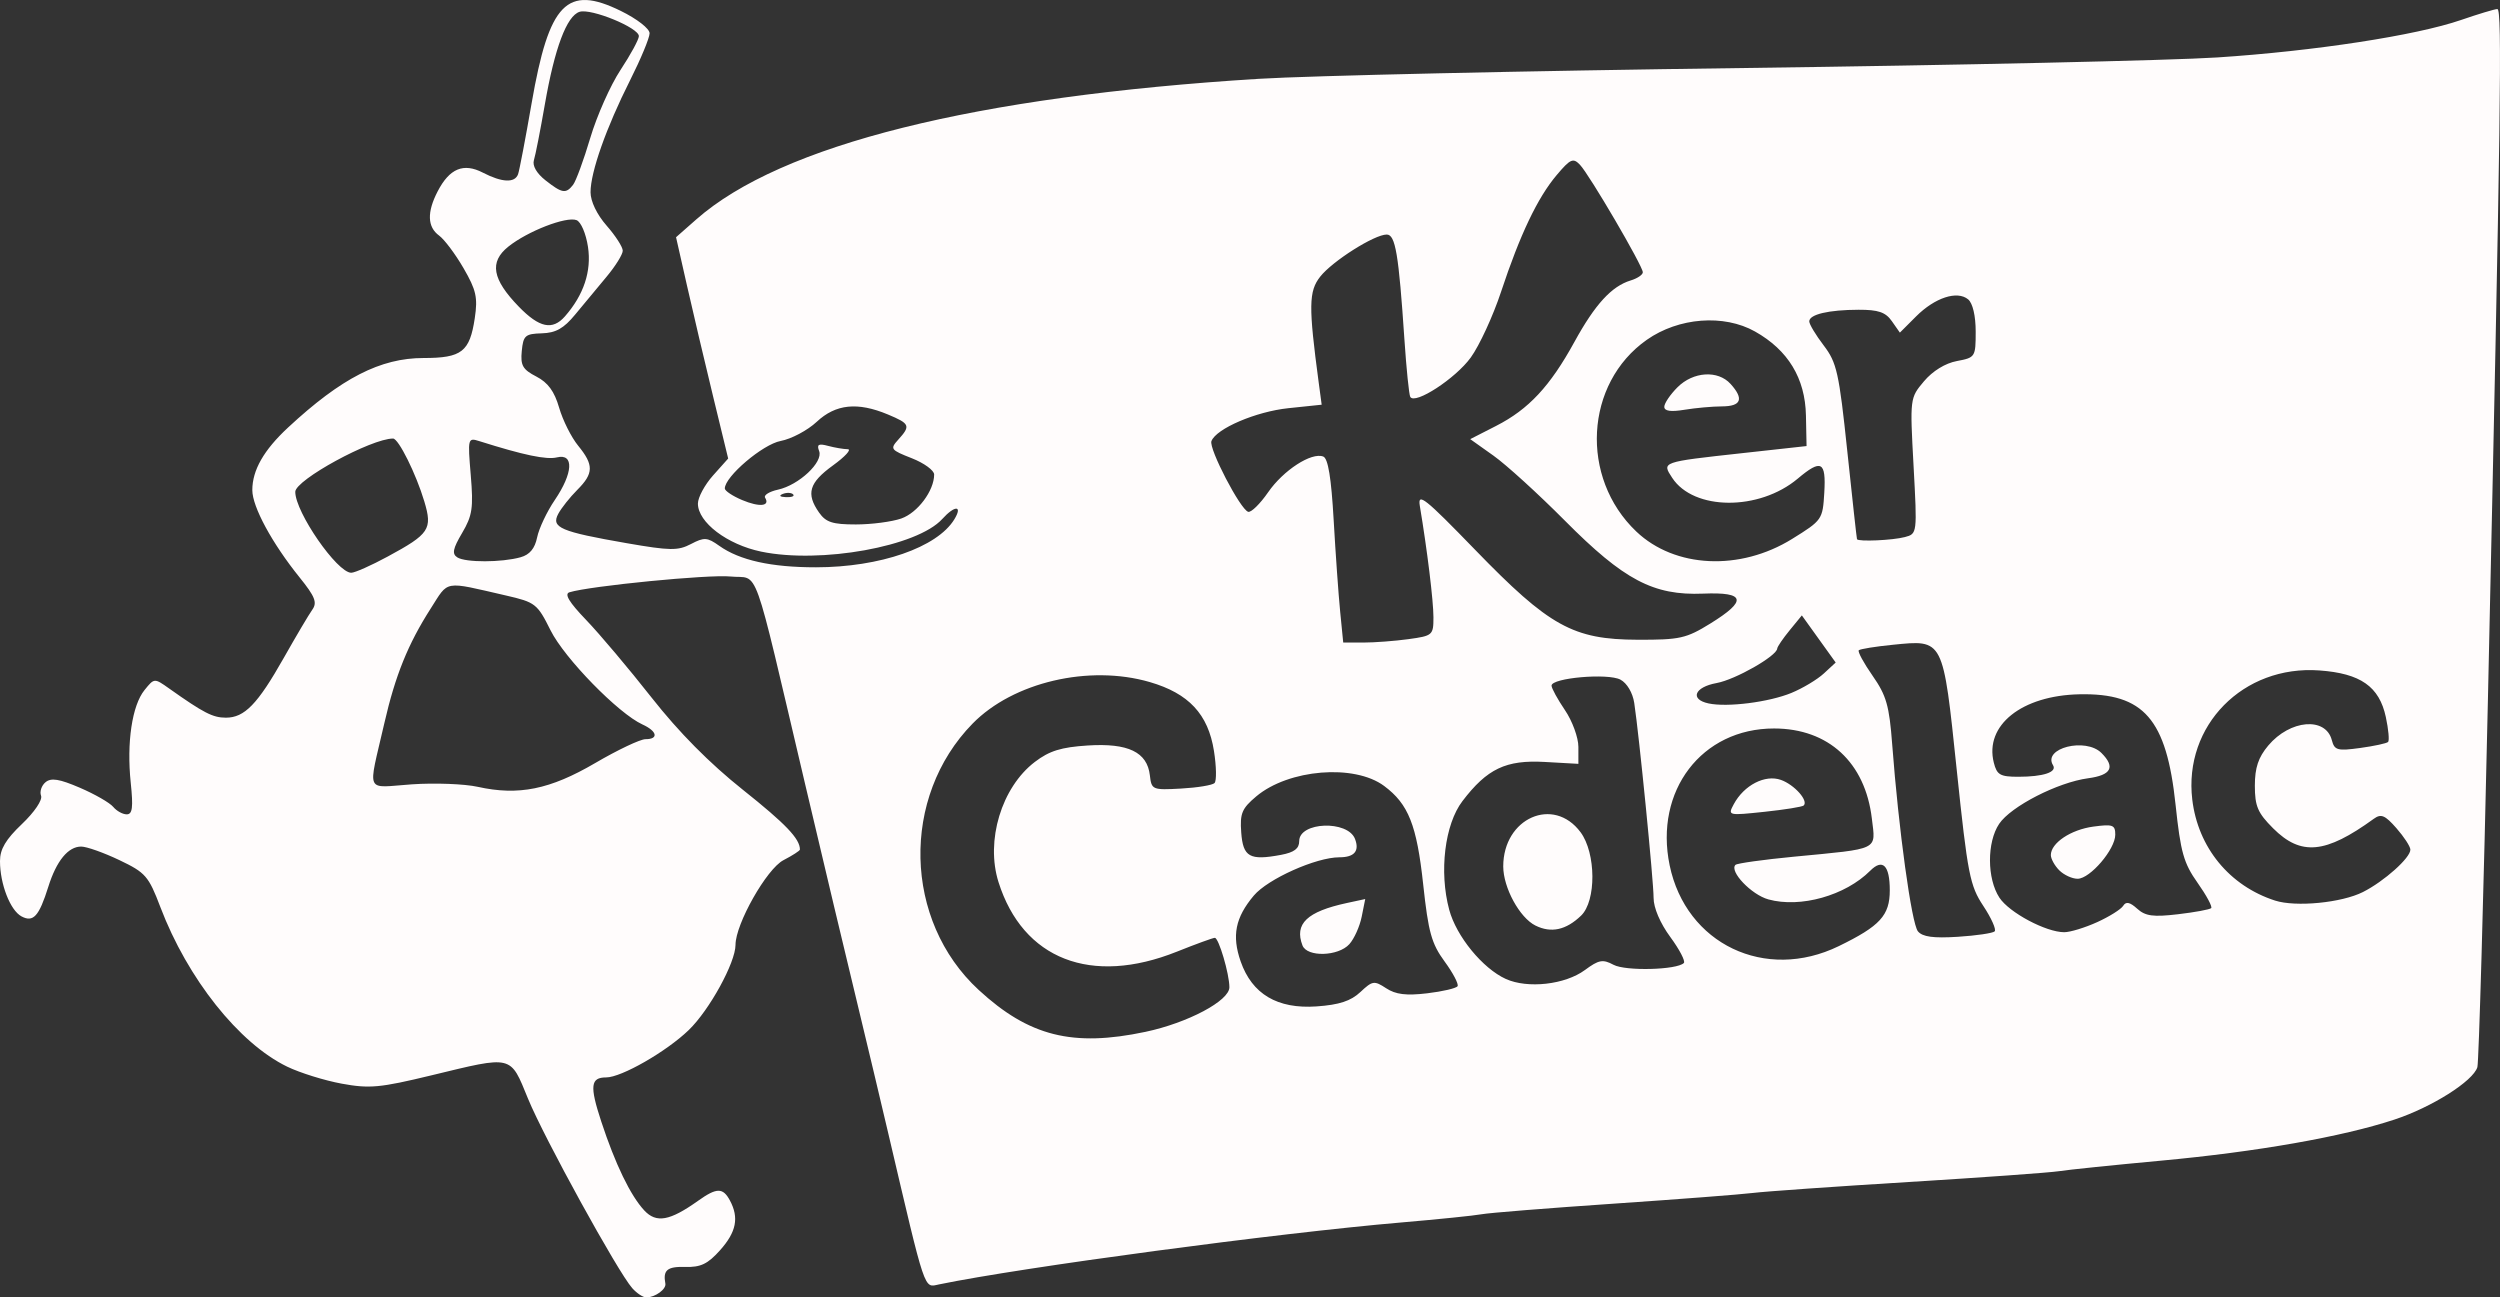 <svg xmlns="http://www.w3.org/2000/svg" xmlns:svg="http://www.w3.org/2000/svg" version="1.1" id="svg1" width="465.663" height="241.669" viewBox="0 0 465.663 241.669">
  <rect x="0" y="0" width="465.663" height="241.669" fill="#333333" stroke="none"/>
  <defs id="defs1" fill="#fffcfc"/>
  <g id="g1" transform="translate(1.887,-2.287)">
    <path style="fill:#fffcfc" d="m 115.874,242.222 c -2.693,-3.043 -16.414,-27.985 -19.398,-35.262 -3.378,-8.236 -2.713,-8.075 -18.033,-4.368 -9.565,2.314 -11.513,2.494 -16.676,1.543 -3.215,-0.592 -7.788,-2.017 -10.161,-3.166 -8.986,-4.35 -18.559,-16.397 -23.625,-29.73 -2.197,-5.782 -2.751,-6.416 -7.646,-8.75 -2.903,-1.384 -6.095,-2.516 -7.095,-2.516 -2.439,0 -4.609,2.654 -6.132,7.5 -1.728,5.501 -2.797,6.677 -4.996,5.5 -2.095,-1.121 -4,-6.029 -4,-10.304 0,-2.217 1.073,-4.027 4.09,-6.896 2.331,-2.218 3.862,-4.484 3.559,-5.272 -0.292,-0.76 0.084,-1.892 0.835,-2.515 1.04,-0.863 2.569,-0.615 6.409,1.036 2.774,1.193 5.563,2.795 6.198,3.56 0.635,0.765 1.767,1.39 2.516,1.39 1.065,0 1.228,-1.284 0.747,-5.886 -0.783,-7.487 0.247,-14.399 2.572,-17.27 1.815,-2.242 1.817,-2.242 4.57,-0.293 6.465,4.576 8.141,5.439 10.565,5.444 3.485,0.007 5.917,-2.503 10.808,-11.152 2.283,-4.038 4.672,-8.075 5.309,-8.97 0.945,-1.329 0.511,-2.429 -2.368,-6 -5.131,-6.364 -8.81,-13.154 -8.81,-16.26 0,-3.726 2.132,-7.46 6.668,-11.673 9.895,-9.194 17.197,-12.939 25.221,-12.939 7.123,0 8.607,-1.154 9.548,-7.424 0.578,-3.851 0.267,-5.233 -2.088,-9.3 -1.521,-2.627 -3.572,-5.364 -4.557,-6.083 -2.188,-1.596 -2.282,-4.343 -0.281,-8.213 2.22,-4.293 4.822,-5.377 8.431,-3.51 3.589,1.856 5.97,1.958 6.565,0.28 0.244,-0.688 1.378,-6.635 2.52,-13.216 3.245,-18.694 6.554,-22.119 16.608,-17.187 3.016,1.479 5.365,3.304 5.365,4.167 0,0.845 -1.638,4.787 -3.639,8.761 -4.44,8.814 -7.361,17.087 -7.361,20.847 0,1.695 1.19,4.164 3,6.225 1.65,1.879 3,3.978 3,4.663 0,0.686 -1.363,2.876 -3.03,4.868 -1.666,1.992 -4.289,5.152 -5.829,7.022 -2.134,2.593 -3.611,3.424 -6.22,3.5 -3.091,0.09 -3.451,0.408 -3.731,3.294 -0.26,2.689 0.168,3.441 2.712,4.756 2.17,1.122 3.367,2.757 4.249,5.806 0.675,2.334 2.268,5.516 3.538,7.071 2.939,3.596 2.907,5.167 -0.166,8.241 -1.362,1.362 -2.954,3.369 -3.538,4.459 -1.368,2.556 0.4,3.313 12.739,5.46 8.097,1.409 9.562,1.428 11.985,0.158 2.475,-1.297 3.021,-1.261 5.276,0.341 3.794,2.696 9.688,4.004 18.015,3.997 11.913,-0.01 22.561,-3.7 25.758,-8.926 1.605,-2.622 0.11,-2.674 -2.24,-0.078 -4.647,5.135 -22.67,8.386 -33.731,6.084 -6.334,-1.318 -11.788,-5.459 -11.788,-8.948 0,-1.146 1.269,-3.503 2.819,-5.238 l 2.819,-3.155 -2.819,-11.611 c -1.55,-6.386 -3.735,-15.661 -4.855,-20.611 l -2.036,-9 3.786,-3.333 c 15.765,-13.879 51.897,-22.904 104.786,-26.174 9.35,-0.578 49.85,-1.482 90,-2.008 40.15,-0.526 79.975,-1.413 88.5,-1.971 18.117,-1.185 37.048,-4.094 45.407,-6.977 3.249,-1.12 6.296,-2.037 6.772,-2.037 0.914,0 0.645,19.712 -1.759,128.5 -0.814,36.85 -1.7,67.717 -1.967,68.593 -0.797,2.606 -8.493,7.466 -15.461,9.764 -9.717,3.204 -25.555,5.99 -43.491,7.651 -8.8,0.815 -17.35,1.697 -19,1.96 -1.65,0.263 -14.25,1.169 -28,2.014 -13.75,0.845 -26.8,1.762 -29,2.038 -2.2,0.276 -13.9,1.176 -26,2 -12.1,0.824 -23.125,1.707 -24.5,1.963 -1.375,0.256 -8.125,0.946 -15,1.535 -23.102,1.978 -70.661,8.351 -86.087,11.535 -2.866,0.592 -2.394,1.995 -9.437,-28.053 -1.418,-6.05 -3.882,-16.4 -5.476,-23 -2.898,-11.999 -6.01,-25.073 -10,-42 -10.083,-42.778 -8.449,-38.232 -13.943,-38.804 -3.997,-0.416 -26.12,1.752 -29.983,2.938 -1.001,0.307 -0.075,1.845 3.102,5.152 2.491,2.592 7.975,9.096 12.187,14.453 5.088,6.471 10.8,12.241 17.019,17.191 7.991,6.362 10.619,9.115 10.619,11.125 0,0.216 -1.383,1.107 -3.072,1.981 -3.119,1.613 -8.925,11.872 -8.927,15.775 -0.001,3.299 -4.854,12.14 -8.707,15.863 -4.147,4.008 -12.545,8.825 -15.383,8.825 -2.918,0 -3.097,1.578 -0.927,8.187 2.611,7.953 5.454,13.832 8.024,16.59 2.245,2.41 4.743,1.96 10.028,-1.802 3.473,-2.473 4.624,-2.481 5.93,-0.041 1.716,3.206 1.187,5.864 -1.84,9.252 -2.292,2.566 -3.609,3.197 -6.5,3.115 -3.348,-0.095 -4.165,0.593 -3.691,3.108 0.195,1.032 -1.889,2.553 -3.529,2.576 -0.602,0.008 -1.792,-0.772 -2.644,-1.735 z m 95.602,-47.739 c 7.885,-1.67 15.639,-5.79 15.631,-8.303 -0.008,-2.499 -1.985,-9.208 -2.713,-9.208 -0.344,0 -3.523,1.159 -7.065,2.576 -15.96,6.385 -28.677,1.431 -33.226,-12.945 -2.444,-7.723 0.56,-17.662 6.77,-22.398 2.708,-2.065 4.894,-2.744 9.857,-3.06 7.517,-0.479 11.066,1.226 11.563,5.555 0.31,2.698 0.466,2.764 5.819,2.469 3.025,-0.167 5.826,-0.628 6.225,-1.025 0.399,-0.397 0.35,-3.095 -0.108,-5.994 -1.081,-6.836 -4.692,-10.707 -11.96,-12.82 -11.309,-3.288 -25.443,0.026 -32.993,7.736 -13.402,13.687 -12.877,36.699 1.132,49.612 9.361,8.629 17.514,10.677 31.067,7.806 z m 40.028,-7.409 c 2.259,-2.122 2.577,-2.169 4.804,-0.709 1.771,1.161 3.734,1.403 7.624,0.942 2.881,-0.341 5.435,-0.938 5.675,-1.327 0.24,-0.389 -0.848,-2.462 -2.419,-4.607 -2.434,-3.326 -3.021,-5.439 -3.982,-14.335 -1.196,-11.076 -2.74,-14.974 -7.27,-18.35 -5.55,-4.137 -17.791,-3.138 -23.83,1.943 -2.675,2.251 -3.056,3.164 -2.795,6.715 0.335,4.577 1.563,5.269 7.401,4.174 2.476,-0.465 3.4,-1.164 3.4,-2.574 0,-3.587 9.036,-3.927 10.393,-0.392 0.867,2.258 -0.123,3.418 -2.914,3.418 -4.328,0 -13.323,4.026 -15.937,7.133 -3.446,4.095 -4.119,7.471 -2.446,12.27 2.119,6.081 6.851,8.882 14.141,8.372 4.216,-0.295 6.377,-1.004 8.155,-2.674 z m -10.784,-8.684 c -1.546,-4.03 0.836,-6.303 8.29,-7.91 l 3.397,-0.732 -0.659,3.296 c -0.363,1.813 -1.399,4.113 -2.302,5.112 -2.07,2.288 -7.878,2.443 -8.726,0.234 z m 52.606,4.582 c 2.588,-1.913 3.328,-2.049 5.33,-0.978 2.254,1.207 11.803,0.964 13.1,-0.332 0.329,-0.329 -0.806,-2.508 -2.522,-4.842 -1.894,-2.575 -3.118,-5.443 -3.114,-7.296 0.006,-3.085 -2.696,-30.31 -3.602,-36.291 -0.288,-1.902 -1.348,-3.697 -2.569,-4.35 -2.33,-1.247 -12.836,-0.334 -12.836,1.115 0,0.486 1.125,2.541 2.5,4.568 1.375,2.026 2.5,5.105 2.5,6.842 v 3.158 l -6.25,-0.352 c -7.246,-0.408 -10.737,1.251 -15.344,7.292 -3.3,4.326 -4.374,13.153 -2.465,20.244 1.332,4.945 6.223,10.922 10.541,12.882 4.074,1.849 11.048,1.063 14.732,-1.66 z m -9.213,-8.286 c -2.95,-1.465 -5.996,-7.059 -5.998,-11.014 -0.005,-9.004 9.358,-13.152 14.398,-6.377 2.899,3.896 2.956,12.798 0.1,15.544 -2.8,2.693 -5.581,3.297 -8.5,1.846 z m 56.5,3.832 c 7.7,-3.749 9.5,-5.719 9.5,-10.397 0,-4.657 -1.318,-5.974 -3.648,-3.644 -4.631,4.631 -12.995,6.984 -18.966,5.336 -3.167,-0.874 -7.323,-5.237 -6.128,-6.432 0.291,-0.291 5.189,-0.976 10.885,-1.522 16.129,-1.548 15.228,-1.107 14.519,-7.097 -1.24,-10.468 -8.089,-16.78 -18.216,-16.786 -13.471,-0.008 -22.33,11.604 -19.447,25.491 3.043,14.658 17.814,21.715 31.501,15.051 z m -19.568,-26.419 c 1.905,-3.56 5.843,-5.595 8.792,-4.543 2.512,0.896 5.163,3.877 4.241,4.769 -0.256,0.247 -3.549,0.776 -7.318,1.176 -6.774,0.718 -6.84,0.702 -5.715,-1.401 z m 48.605,23.669 c 0.337,-0.337 -0.614,-2.468 -2.114,-4.735 -2.505,-3.786 -2.908,-5.846 -4.943,-25.259 -2.585,-24.671 -2.413,-24.333 -11.898,-23.388 -3.255,0.324 -6.116,0.786 -6.356,1.026 -0.24,0.24 0.918,2.377 2.574,4.748 2.568,3.676 3.106,5.563 3.652,12.811 1.19,15.798 3.61,33.369 4.791,34.792 0.856,1.031 2.869,1.307 7.428,1.017 3.439,-0.219 6.529,-0.674 6.867,-1.011 z m 19.09,-1.715 c 2.27,-1.031 4.452,-2.4 4.849,-3.043 0.523,-0.846 1.244,-0.698 2.606,0.536 1.527,1.382 2.966,1.578 7.599,1.033 3.144,-0.369 5.927,-0.883 6.185,-1.141 0.258,-0.258 -0.883,-2.381 -2.537,-4.718 -2.589,-3.658 -3.158,-5.677 -4.095,-14.53 -1.692,-15.994 -5.904,-20.834 -17.911,-20.581 -10.746,0.226 -17.694,5.769 -15.949,12.722 0.575,2.289 1.181,2.64 4.562,2.64 4.668,0 7.266,-0.862 6.471,-2.149 -1.97,-3.188 6.078,-5.222 9.02,-2.28 2.633,2.633 1.841,4.129 -2.491,4.71 -5.652,0.758 -14.383,5.235 -16.566,8.494 -2.296,3.428 -2.271,10.203 0.051,13.746 1.823,2.781 8.679,6.434 12.078,6.434 1.1,0 3.857,-0.843 6.127,-1.874 z m -7.055,-9.654 c -0.864,-0.864 -1.571,-2.145 -1.571,-2.845 0,-2.245 3.725,-4.737 7.922,-5.3 3.625,-0.486 4.078,-0.319 4.078,1.508 0,2.721 -4.692,8.208 -7.017,8.208 -1.012,0 -2.547,-0.707 -3.411,-1.571 z m 56.566,4.041 c 3.968,-2.004 8.876,-6.398 8.831,-7.907 -0.017,-0.585 -1.19,-2.381 -2.605,-3.991 -2.136,-2.431 -2.853,-2.726 -4.218,-1.736 -8.994,6.524 -13.556,6.953 -18.745,1.764 -2.864,-2.864 -3.4,-4.112 -3.4,-7.923 0,-3.364 0.64,-5.284 2.497,-7.491 4.059,-4.823 10.694,-5.389 11.839,-1.009 0.496,1.896 1.032,2.045 5.279,1.463 2.6,-0.356 4.941,-0.862 5.202,-1.123 0.261,-0.261 0.072,-2.351 -0.421,-4.643 -1.223,-5.685 -4.7,-8.123 -12.378,-8.678 -14.185,-1.026 -25.308,10.27 -23.676,24.045 1.057,8.921 6.924,16.083 15.422,18.822 3.861,1.245 12.399,0.414 16.373,-1.593 z M 108.972,144.42 c 4.179,-2.447 8.396,-4.448 9.37,-4.448 2.505,0 2.196,-1.485 -0.571,-2.746 -4.472,-2.038 -14.515,-12.326 -17.105,-17.524 -2.471,-4.959 -2.821,-5.233 -8.316,-6.495 -11.756,-2.7 -10.603,-2.9 -14.01,2.425 -4.228,6.607 -6.599,12.469 -8.632,21.34 -3.087,13.474 -3.744,12.016 5.144,11.409 4.269,-0.292 9.786,-0.081 12.261,0.468 7.584,1.682 13.45,0.494 21.859,-4.429 z m 222.833,-13.071 c 2.094,-0.863 4.804,-2.489 6.021,-3.612 l 2.212,-2.043 -3.152,-4.389 -3.152,-4.389 -2.274,2.778 c -1.251,1.528 -2.29,3.055 -2.31,3.392 -0.082,1.397 -7.806,5.796 -11.286,6.428 -4.142,0.752 -5.046,3.043 -1.5,3.799 3.509,0.749 11.249,-0.236 15.442,-1.963 z m -71.331,-10.013 c 4.492,-0.616 4.64,-0.745 4.64,-4.058 0,-3.052 -1.158,-12.524 -2.538,-20.763 -0.43,-2.565 0.936,-1.481 10.271,8.152 13.87,14.312 18.275,16.749 30.341,16.782 7.829,0.022 9.002,-0.24 13.5,-3.019 6.931,-4.281 6.547,-5.892 -1.329,-5.571 -9.275,0.379 -14.76,-2.516 -25.775,-13.603 -4.933,-4.965 -10.916,-10.411 -13.294,-12.101 l -4.325,-3.073 4.825,-2.465 c 6.063,-3.098 10.043,-7.367 14.584,-15.644 3.843,-7.004 6.928,-10.372 10.49,-11.452 1.238,-0.375 2.25,-1.06 2.25,-1.521 0,-1.171 -9.958,-18.197 -11.713,-20.027 -1.271,-1.325 -1.776,-1.101 -4.325,1.916 -3.565,4.22 -6.838,11.087 -10.373,21.766 -1.49,4.5 -4.026,10 -5.636,12.223 -2.835,3.914 -10.408,8.845 -11.269,7.338 -0.233,-0.408 -0.725,-5.243 -1.093,-10.743 -1.063,-15.883 -1.673,-19.5 -3.292,-19.5 -2.299,0 -10.112,4.946 -12.393,7.846 -2.145,2.727 -2.184,5.498 -0.274,19.752 l 0.549,4.098 -6.197,0.648 c -6.038,0.631 -13.441,3.798 -14.337,6.134 -0.528,1.376 5.405,12.779 6.853,13.17 0.55,0.149 2.218,-1.489 3.706,-3.64 2.843,-4.108 8.073,-7.498 10.27,-6.655 0.899,0.345 1.492,3.961 1.938,11.822 0.354,6.229 0.899,13.913 1.212,17.075 l 0.57,5.75 h 3.762 c 2.069,0 5.85,-0.286 8.402,-0.636 z M 70.326,105.956 c 7.788,-4.218 8.37,-5.093 6.824,-10.266 -1.534,-5.135 -4.805,-11.718 -5.822,-11.718 -4.068,0 -18.216,7.711 -18.216,9.929 0,3.789 7.805,15.071 10.426,15.071 0.67,0 3.725,-1.357 6.787,-3.016 z m 24.753,0.129 c 1.7,-0.474 2.659,-1.628 3.085,-3.71 0.34,-1.663 1.818,-4.788 3.283,-6.945 3.421,-5.034 3.613,-8.726 0.415,-7.95 -1.957,0.475 -6.188,-0.409 -14.451,-3.02 -2.16,-0.683 -2.19,-0.566 -1.611,6.34 0.511,6.095 0.296,7.533 -1.607,10.759 -1.738,2.946 -1.924,3.897 -0.889,4.553 1.534,0.973 8.242,0.958 11.774,-0.027 z m 236.846,-3.417 c 5.596,-3.468 5.692,-3.606 5.99,-8.61 0.347,-5.838 -0.552,-6.315 -4.939,-2.624 -7.19,6.05 -19.378,5.98 -23.384,-0.134 -1.959,-2.99 -2.094,-2.942 13.021,-4.606 l 12,-1.321 -0.116,-5.704 c -0.141,-6.925 -3.324,-12.171 -9.486,-15.635 -5.804,-3.262 -14.225,-2.616 -20.153,1.546 -11.564,8.119 -12.522,25.679 -1.949,35.72 7.178,6.817 19.301,7.388 29.017,1.367 z M 308.113,78.057 c 0,-0.647 1.105,-2.281 2.455,-3.631 2.937,-2.937 7.535,-3.228 9.89,-0.626 2.526,2.791 2,4.17 -1.595,4.182 -1.788,0.006 -4.938,0.29 -7,0.631 -2.559,0.423 -3.75,0.246 -3.75,-0.556 z m 44.809,24.269 c 2.304,-0.617 2.307,-0.64 1.621,-13.257 -0.686,-12.628 -0.685,-12.641 1.936,-15.756 1.615,-1.92 3.969,-3.37 6.129,-3.775 3.433,-0.644 3.506,-0.758 3.506,-5.49 0,-2.929 -0.553,-5.291 -1.404,-5.998 -2.034,-1.688 -6.197,-0.324 -9.698,3.176 l -3.018,3.018 -1.497,-2.137 c -1.17,-1.671 -2.521,-2.134 -6.19,-2.123 -5.599,0.016 -9.193,0.865 -9.193,2.17 0,0.523 1.212,2.539 2.693,4.481 2.439,3.197 2.854,5.059 4.391,19.683 0.934,8.884 1.747,16.265 1.807,16.402 0.215,0.495 6.659,0.209 8.917,-0.396 z M 165.994,98.863 c 3.04,-1.06 6.119,-5.181 6.119,-8.19 0,-0.769 -1.876,-2.135 -4.168,-3.035 -3.962,-1.556 -4.085,-1.729 -2.5,-3.48 2.32,-2.563 2.156,-2.955 -1.954,-4.672 -5.652,-2.362 -9.708,-1.942 -13.255,1.372 -1.699,1.587 -4.722,3.192 -6.717,3.566 -3.335,0.626 -10.387,6.624 -10.4,8.846 -0.003,0.439 1.453,1.411 3.235,2.161 3.241,1.363 5.256,1.152 4.268,-0.447 -0.289,-0.467 0.793,-1.139 2.405,-1.493 3.89,-0.854 8.452,-5.126 7.665,-7.178 -0.478,-1.246 -0.126,-1.454 1.658,-0.976 1.246,0.334 2.895,0.613 3.665,0.621 0.77,0.007 -0.467,1.366 -2.75,3.02 -4.455,3.227 -5.055,5.257 -2.593,8.771 1.275,1.821 2.514,2.223 6.851,2.223 2.912,0 6.725,-0.499 8.474,-1.108 z m -20.152,-4.496 c -0.332,-0.332 -1.195,-0.368 -1.917,-0.079 -0.798,0.319 -0.561,0.556 0.604,0.604 1.054,0.043 1.645,-0.193 1.312,-0.525 z M 103.337,61.222 c 3.511,-4.005 4.978,-8.417 4.299,-12.94 -0.37,-2.47 -1.313,-4.675 -2.131,-4.99 -1.92,-0.737 -9.136,2.068 -12.72,4.945 -3.561,2.859 -2.996,6.065 1.97,11.178 3.82,3.933 6.266,4.448 8.582,1.806 z m 1.514,-24.5 c 0.541,-0.688 1.986,-4.625 3.212,-8.75 1.225,-4.125 3.763,-9.826 5.639,-12.669 1.876,-2.843 3.411,-5.672 3.411,-6.286 0,-1.562 -8.897,-5.212 -11.044,-4.531 -2.396,0.76 -4.645,6.757 -6.469,17.249 -0.836,4.805 -1.753,9.479 -2.038,10.386 -0.32,1.018 0.503,2.453 2.151,3.75 3.1,2.438 3.799,2.554 5.14,0.851 z" id="path2"/>
  </g>
</svg>